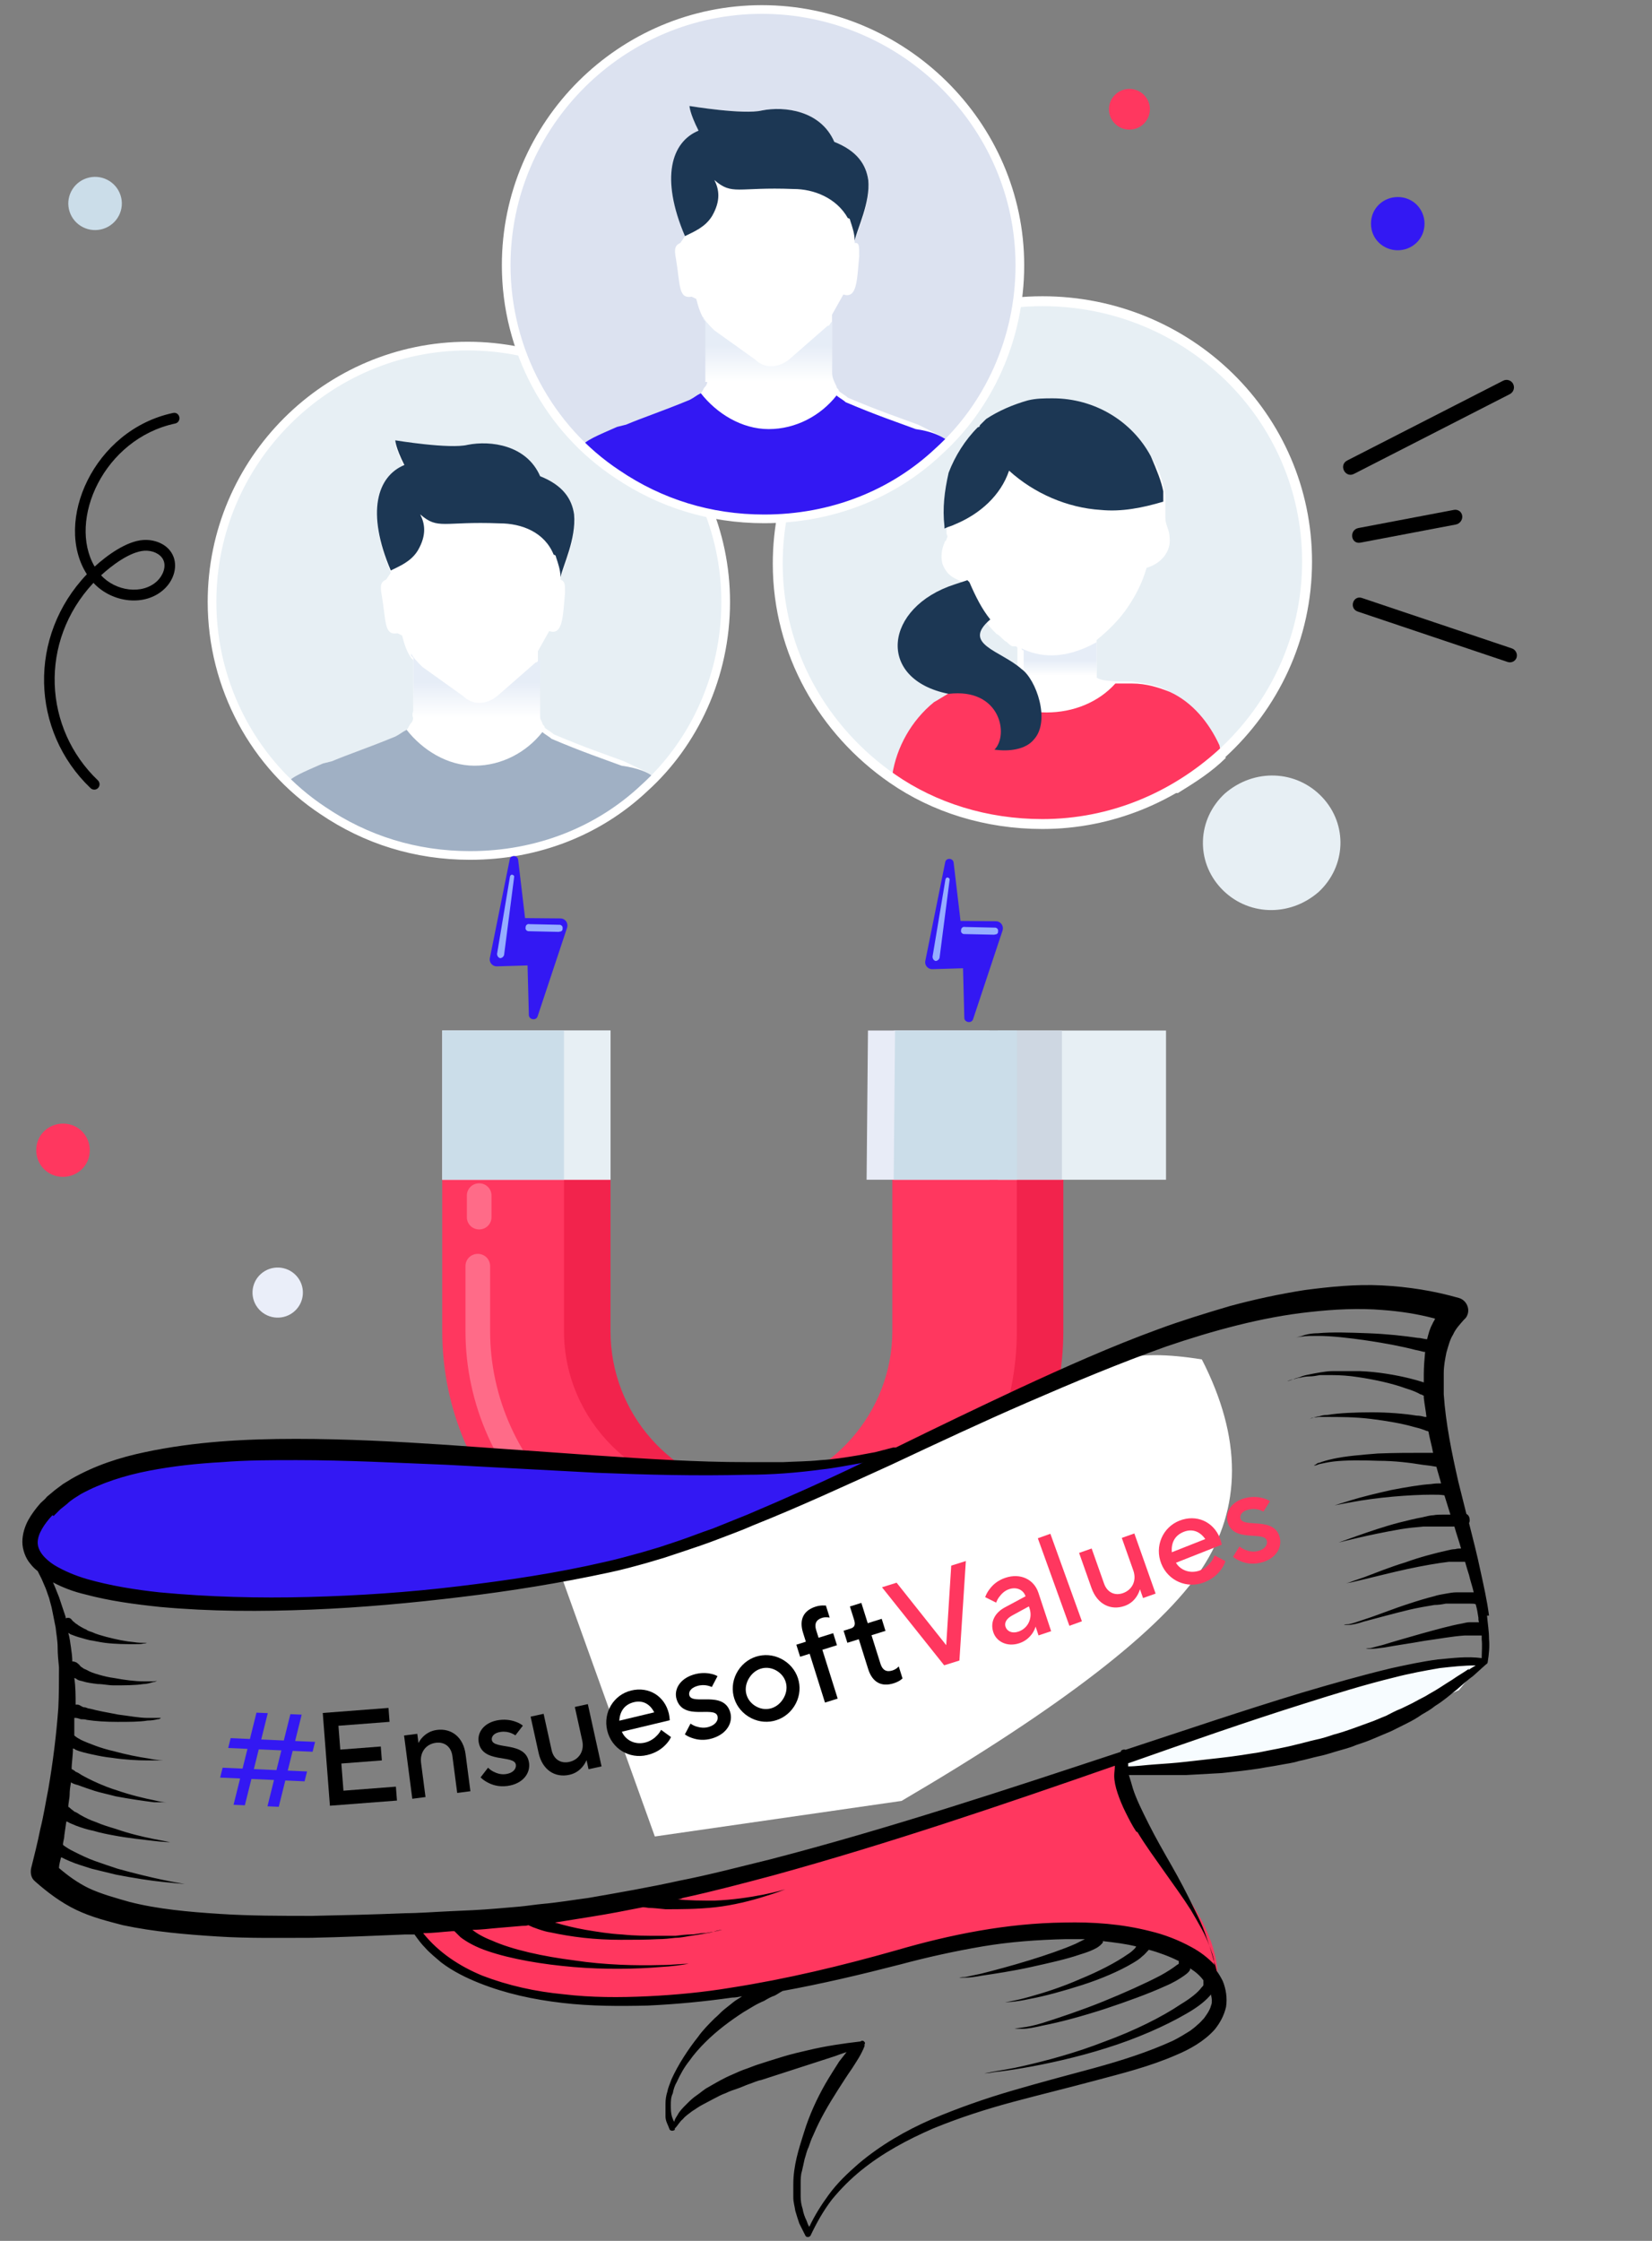 <?xml version="1.0" encoding="UTF-8"?>
<svg width="174px" height="236px" viewBox="0 0 174 236" version="1.1" xmlns="http://www.w3.org/2000/svg" xmlns:xlink="http://www.w3.org/1999/xlink">
    <rect x="0" y="0" width="174" height="236" fill="#808080" stroke="none"/>
    <title>Dynamic Scalability Sticker</title>
    <defs>
        <linearGradient x1="49.966%" y1="85.724%" x2="49.966%" y2="45.537%" id="linearGradient-1">
            <stop stop-color="#FFFFFF" offset="0%"></stop>
            <stop stop-color="#E6EDF7" offset="99.13%"></stop>
        </linearGradient>
        <linearGradient x1="48.455%" y1="98.562%" x2="48.455%" y2="43.359%" id="linearGradient-2">
            <stop stop-color="#FFFFFF" offset="0%"></stop>
            <stop stop-color="#E6EDF7" offset="99.13%"></stop>
        </linearGradient>
        <linearGradient x1="49.944%" y1="98.934%" x2="49.944%" y2="43.73%" id="linearGradient-3">
            <stop stop-color="#FFFFFF" offset="0%"></stop>
            <stop stop-color="#E6EDF7" offset="99.13%"></stop>
        </linearGradient>
    </defs>
    <g id="Page-1" stroke="none" stroke-width="1" fill="none" fill-rule="evenodd">
        <g id="About-Us" transform="translate(-976, -5525)">
            <g id="Values" transform="translate(254.166, 5303)">
                <g id="Dynamic-Scalability-Sticker" transform="translate(721.841, 223)">
                    <g transform="translate(0, 0)">
                        <g id="Icons" transform="translate(3.808, 0)">
                            <g id="Group-6" transform="translate(0, 8.364)" fill-rule="nonzero">
                                <path d="M115.143,4.287 C116.334,4.287 117.3,3.327 117.3,2.143 C117.3,0.96 116.334,0 115.143,0 C113.952,0 112.987,0.96 112.987,2.143 C112.987,3.327 113.952,4.287 115.143,4.287 Z" id="Path" fill="#FF375F"></path>
                                <path d="M143.406,16.993 C144.898,16.993 146.225,15.839 146.225,14.19 C146.225,12.707 145.065,11.388 143.406,11.388 C141.913,11.388 140.586,12.542 140.586,14.19 C140.586,15.839 141.913,16.993 143.406,16.993 Z" id="Path" fill="#3318F3"></path>
                                <path d="M2.82,114.577 C4.313,114.577 5.64,113.422 5.64,111.774 C5.64,110.289 4.479,108.97 2.82,108.97 C1.327,108.97 0,110.125 0,111.774 C0,113.258 1.161,114.577 2.82,114.577 Z" id="Path" fill="#FF375F"></path>
                                <path d="M7.07,14.73 C8.552,14.252 9.362,12.671 8.88,11.199 C8.399,9.727 6.808,8.921 5.327,9.4 C3.846,9.878 3.036,11.459 3.517,12.931 C3.998,14.403 5.589,15.209 7.07,14.73 Z" id="Path" fill="#CBDDE9"></path>
                                <path d="M27.225,128.714 C28.307,127.731 28.383,126.062 27.394,124.988 C26.405,123.912 24.726,123.836 23.644,124.819 C22.562,125.803 22.487,127.47 23.476,128.546 C24.464,129.622 26.143,129.696 27.225,128.714 Z" id="Path" fill="#EAEEF9"></path>
                                <path d="M135.065,84.581 C137.971,81.893 138.164,77.477 135.452,74.596 C132.741,71.716 128.287,71.524 125.189,74.212 C122.284,76.901 122.09,81.317 124.802,84.197 C127.513,87.077 131.967,87.269 135.065,84.581 Z" id="Path" fill="#E7EFF4"></path>
                            </g>
                            <path d="M108.183,113.828 L108.183,139.194 C108.183,155.768 94.638,169.198 77.923,169.198 C77.059,169.198 76.338,169.198 75.474,169.055 C59.912,167.769 47.664,154.91 47.664,139.194 L47.664,113.828 L60.488,113.828 L60.488,139.194 C60.488,147.909 66.972,155.053 75.33,156.197 C76.194,156.339 76.915,156.339 77.779,156.339 C87.289,156.339 95.07,148.624 95.07,139.194 L95.07,113.828 L108.183,113.828 Z" id="Path" fill="#F2234C" fill-rule="nonzero"></path>
                            <path d="M103.283,113.828 L103.283,139.194 C103.283,154.91 91.035,167.769 75.473,169.055 C74.609,169.055 73.888,169.198 73.024,169.198 C56.309,169.198 42.764,155.768 42.764,139.194 L42.764,113.828 L55.589,113.828 L55.589,139.194 C55.589,148.624 63.37,156.339 72.88,156.339 C73.744,156.339 74.465,156.339 75.329,156.197 C83.687,155.053 90.171,147.767 90.171,139.194 L90.171,113.828 L103.283,113.828 Z" id="Path" fill="#FF375F" fill-rule="nonzero"></path>
                            <path d="M46.655,128.479 C45.934,128.479 45.358,127.907 45.358,127.194 L45.358,124.907 C45.358,124.193 45.934,123.622 46.655,123.622 C47.375,123.622 47.952,124.193 47.952,124.907 L47.952,127.194 C47.952,127.907 47.375,128.479 46.655,128.479 Z" id="Path" fill="#FF829B" fill-rule="nonzero" opacity="0.7"></path>
                            <path d="M55.3,159.911 C55.012,159.911 54.723,159.768 54.435,159.626 C48.527,154.339 45.213,146.91 45.213,139.194 L45.213,132.337 C45.213,131.621 45.789,131.051 46.51,131.051 C47.23,131.051 47.807,131.621 47.807,132.337 L47.807,139.194 C47.807,146.195 50.833,152.91 56.164,157.625 C56.741,158.053 56.741,158.91 56.308,159.482 C56.02,159.768 55.732,159.911 55.3,159.911 Z" id="Path" fill="#FF829B" fill-rule="nonzero" opacity="0.7"></path>
                            <path d="M73.024,166.626 C68.269,166.626 63.658,165.483 59.479,163.198 C58.903,162.911 58.614,162.054 58.903,161.34 C59.191,160.768 60.055,160.483 60.776,160.768 C64.522,162.769 68.701,163.912 73.024,163.912 C73.744,163.912 74.465,163.912 75.041,163.768 C78.499,163.483 81.669,162.626 84.695,160.911 C85.272,160.625 86.136,160.768 86.425,161.482 C86.713,162.054 86.568,162.911 85.848,163.198 C82.534,164.912 78.932,166.054 75.185,166.34 C74.609,166.626 73.744,166.626 73.024,166.626 Z" id="Path" fill="#FF829B" fill-rule="nonzero" opacity="0.7"></path>
                            <polygon id="Path" fill="#DDE6F2" fill-rule="nonzero" points="60.488 107.531 42.764 107.531 42.764 123.247 60.488 123.247"></polygon>
                            <polygon id="Path" fill="#E7EFF4" fill-rule="nonzero" points="60.488 107.531 42.764 107.531 42.764 123.247 60.488 123.247"></polygon>
                            <polygon id="Path" fill="#CBDDE9" fill-rule="nonzero" points="55.589 107.531 42.764 107.531 42.764 123.247 55.589 123.247"></polygon>
                            <polygon id="Path" fill="#E7EFF4" fill-rule="nonzero" points="118.998 107.531 101.275 107.531 101.275 123.247 118.998 123.247"></polygon>
                            <polygon id="Path" fill="#CED7E2" fill-rule="nonzero" points="108.038 107.531 90.314 107.531 90.314 123.247 108.038 123.247"></polygon>
                            <polygon id="Path" fill="#E8ECF7" fill-rule="nonzero" points="100.429 107.531 87.605 107.531 87.461 123.247 100.429 123.247"></polygon>
                            <polygon id="Path" fill="#CBDDE9" fill-rule="nonzero" points="103.283 107.531 90.458 107.531 90.314 123.247 103.283 123.247"></polygon>
                            <path d="M133.854,58.145 C133.854,66.197 130.342,73.38 124.855,78.385 C123.319,79.691 121.782,80.997 119.807,82.085 C115.636,84.479 111.027,85.785 105.978,85.785 C100.93,85.785 96.101,84.479 92.15,82.085 C91.491,81.65 90.833,81.432 90.174,80.997 C82.931,75.991 78.102,67.721 78.102,58.362 C78.102,43.127 90.613,30.722 105.978,30.722 C121.343,30.722 133.854,42.91 133.854,58.145 Z" id="Path" fill="#E7EFF4" fill-rule="nonzero"></path>
                            <path d="M124.637,77.515 C123.539,75.339 121.783,73.162 119.369,71.856 C118.271,71.203 116.954,70.986 115.418,70.768 L114.32,70.768 C111.906,70.768 111.686,70.333 111.686,70.333 L111.686,66.415 C113.003,65.327 114.101,64.239 114.979,62.933 C115.857,61.627 116.515,60.321 116.954,58.798 C118.491,58.362 119.588,57.057 119.369,55.533 C119.369,54.88 118.93,54.227 118.93,53.574 C118.93,53.139 118.93,52.922 118.93,52.486 C118.93,52.269 118.93,52.051 118.93,51.833 C118.93,51.616 118.93,51.398 118.93,51.18 C118.71,50.092 118.491,48.786 117.613,47.48 C115.637,43.781 111.686,41.387 107.296,41.387 C106.418,41.387 105.54,41.604 104.662,41.604 C103.126,42.039 101.589,42.692 100.272,43.563 C100.053,43.781 99.833,43.998 99.614,44.216 C99.614,44.216 99.394,44.216 99.394,44.433 C98.077,45.739 96.98,47.263 96.321,49.222 C95.663,50.963 95.663,52.922 95.882,54.663 C95.882,54.663 95.882,54.663 95.882,54.88 C95.882,54.88 95.882,54.88 95.882,55.098 C95.882,55.533 96.102,55.316 95.882,55.751 C95.882,55.968 95.663,55.968 95.663,56.186 C95.443,56.621 95.224,57.492 95.443,58.362 C96.102,60.104 97.199,59.886 98.297,60.757 C98.297,60.757 98.297,60.757 98.077,60.974 L96.76,61.41 C91.273,63.151 91.712,66.851 93.907,69.68 C94.785,70.768 95.882,70.768 98.077,71.203 C97.419,71.203 95.004,73.38 94.785,73.597 C92.37,75.556 90.834,78.386 90.395,80.997 C90.395,81.215 90.395,81.215 90.395,81.432 C91.053,81.868 91.712,82.303 92.37,82.521 L120.247,82.521 C122.003,81.432 123.759,80.344 125.295,78.821 C124.856,78.168 124.637,77.733 124.637,77.515 Z M103.565,69.68 C103.126,69.245 102.906,69.245 102.687,69.027 C102.248,68.809 102.028,68.592 101.589,68.374 C101.37,68.374 101.37,68.156 101.15,68.156 C100.053,67.503 98.955,66.851 98.955,65.98 C98.955,65.545 99.394,64.892 100.053,64.457 C100.272,64.892 100.711,65.327 101.15,65.762 C101.589,65.98 101.809,66.415 102.248,66.633 C102.467,66.851 102.687,67.068 102.906,67.068 L103.126,67.068 C103.126,67.068 103.345,67.068 103.345,67.286 L103.345,69.68 L103.565,69.68 Z" id="Shape" fill="#FFFFFF" fill-rule="nonzero"></path>
                            <path d="M124.855,78.385 C119.807,82.956 113.222,85.785 105.979,85.785 C100.052,85.785 94.565,84.044 90.175,80.997 C90.175,80.779 90.175,80.779 90.175,80.562 C90.614,77.732 92.15,74.903 94.565,72.944 C95.004,72.727 98.209,70.655 98.648,70.655 C96.672,70.219 94.784,70.115 93.906,69.027 L98.077,69.897 C99.833,72.509 102.906,74.033 106.418,74.033 C109.271,74.033 111.905,72.944 113.661,70.986 C113.88,70.986 114.1,70.986 114.32,70.986 C114.539,70.986 114.978,70.986 115.417,70.986 C116.953,70.986 118.27,71.421 119.368,71.856 C121.783,72.944 123.538,75.121 124.636,77.515 C124.636,77.732 124.855,78.168 124.855,78.385 Z" id="Path" fill="#FF375F" fill-rule="nonzero"></path>
                            <path d="M111.685,66.633 L111.685,70.333 L100.93,70.768 L101.589,68.374 C101.808,68.374 101.808,68.591 102.028,68.591 C102.467,68.809 102.686,69.027 103.125,69.244 C103.345,69.462 103.564,69.462 103.784,69.68 C103.784,69.68 103.784,69.68 104.003,69.897 L104.003,67.503 C104.003,67.503 103.784,67.503 103.784,67.286 C105.54,68.156 108.173,68.591 111.685,66.633 Z" id="Path" fill="url(#linearGradient-1)" fill-rule="nonzero"></path>
                            <path d="M118.71,51.833 C116.515,52.486 114.32,52.921 112.125,52.704 C108.613,52.486 105.101,50.963 102.467,48.568 C101.589,51.18 99.394,53.139 96.76,54.227 C96.321,54.445 96.101,54.445 95.662,54.662 C95.662,54.662 95.662,54.662 95.662,54.445 C95.443,52.486 95.662,50.745 96.101,48.786 C96.76,47.045 97.857,45.304 99.174,43.998 C99.174,43.998 99.394,43.998 99.394,43.78 C99.613,43.563 99.833,43.345 100.052,43.127 C101.369,42.257 102.906,41.604 104.442,41.169 C105.32,40.951 106.198,40.951 107.076,40.951 C111.466,40.951 115.417,43.345 117.393,47.045 C118.051,48.568 118.49,49.657 118.71,50.745 C118.71,51.398 118.71,51.615 118.71,51.833 Z" id="Path" fill="#1C3754" fill-rule="nonzero"></path>
                            <path d="M105.099,76.862 C104.221,77.95 102.465,78.168 100.928,77.95 C102.465,76.427 101.587,71.421 96.099,72.074 C88.417,70.55 89.295,62.933 96.758,60.539 L98.075,60.104 L98.294,60.321 C98.953,61.845 99.611,63.151 100.489,64.239 C97.416,66.851 101.587,67.503 103.782,69.462 C105.318,70.55 106.855,74.903 105.099,76.862 Z" id="Path" fill="#1C3754" fill-rule="nonzero"></path>
                            <path d="M133.854,58.145 C133.854,66.197 130.342,73.38 124.855,78.385 C119.807,82.956 113.222,85.785 105.978,85.785 C100.052,85.785 94.564,84.044 90.174,80.997 C82.931,75.991 78.102,67.721 78.102,58.362 C78.102,43.127 90.613,30.722 105.978,30.722 C121.343,30.722 133.854,42.91 133.854,58.145 Z" id="Path" stroke="#FFFFFF" stroke-width="1.044" stroke-linecap="round" stroke-linejoin="round"></path>
                            <path d="M72.62,62.389 C72.62,69.479 69.76,76.096 65.231,80.822 C64.755,81.295 64.516,81.531 64.04,82.004 C59.273,86.494 52.838,89.094 45.688,89.094 C39.967,89.094 34.724,87.439 30.196,84.367 C29.004,83.422 27.812,82.477 26.62,81.531 C21.615,76.569 18.517,69.952 18.517,62.389 C18.517,47.501 30.672,35.448 45.449,35.448 C60.465,35.448 72.62,47.501 72.62,62.389 Z" id="Path" fill="#E9F0F8" fill-rule="nonzero"></path>
                            <path d="M72.62,62.389 C72.62,70.188 69.283,77.278 64.04,82.004 C59.273,86.494 52.838,89.094 45.688,89.094 C39.967,89.094 34.724,87.439 30.196,84.367 C23.045,79.641 18.517,71.37 18.517,62.389 C18.517,47.501 30.672,35.448 45.449,35.448 C60.226,35.448 72.62,47.501 72.62,62.389 Z" id="Path" fill="#E7EFF4" fill-rule="nonzero"></path>
                            <path d="M64.993,80.822 C64.516,81.295 64.278,81.531 63.801,82.004 C59.034,86.494 52.599,89.094 45.449,89.094 C39.729,89.094 34.486,87.439 29.957,84.367 C28.765,83.422 27.574,82.477 26.382,81.531 C26.859,80.822 28.05,80.35 30.195,79.404 L31.149,79.168 C32.817,78.459 34.962,77.75 37.822,76.568 C38.299,76.332 38.537,76.096 39.014,75.859 C39.252,75.623 39.252,75.387 39.491,75.151 C39.729,74.914 39.729,74.442 39.729,73.969 L39.729,68.534 L39.491,68.297 C39.014,67.588 38.776,66.879 38.537,65.934 L38.061,65.698 C36.63,65.934 36.869,64.516 36.392,61.68 C36.154,60.499 36.392,60.262 36.869,60.026 L37.346,59.317 C36.392,56.954 35.916,55.063 35.916,53.409 C35.916,50.809 37.107,48.919 38.776,48.21 C37.822,46.319 37.822,45.61 37.822,45.61 C37.822,45.61 43.542,46.556 45.449,46.083 C47.832,45.61 51.646,46.083 53.076,49.391 C55.459,50.337 56.413,51.755 56.651,53.409 C56.889,56.008 55.459,58.844 55.221,59.79 C55.221,59.79 55.221,59.79 55.221,60.026 C55.698,60.262 55.698,60.499 55.698,61.444 C55.459,64.043 55.459,65.934 54.029,65.461 L52.838,67.588 C52.838,67.825 52.838,68.061 52.838,68.061 C52.838,68.534 52.838,69.243 52.838,73.733 C52.838,74.205 53.076,74.678 53.314,75.151 C53.314,75.387 53.553,75.387 53.553,75.623 C53.791,75.859 54.268,76.096 54.506,76.332 C57.843,77.75 59.988,78.459 61.895,79.168 C63.325,79.877 64.516,80.35 64.993,80.822 Z" id="Path" fill="#FFFFFF" fill-rule="nonzero"></path>
                            <path d="M64.993,80.822 C64.516,81.295 64.278,81.531 63.801,82.004 C59.034,86.494 52.599,89.094 45.449,89.094 C39.729,89.094 34.486,87.44 29.957,84.367 C28.765,83.422 27.574,82.477 26.382,81.531 C26.859,80.822 28.05,80.35 30.195,79.405 L31.149,79.168 C32.817,78.459 34.962,77.75 37.822,76.569 C38.299,76.332 38.537,76.096 39.014,75.86 C40.682,77.987 43.304,79.641 46.164,79.641 C49.024,79.641 51.646,78.223 53.314,76.096 C53.553,76.332 54.029,76.569 54.268,76.805 C57.604,78.223 59.75,78.932 61.656,79.641 C63.325,79.877 64.516,80.35 64.993,80.822 Z" id="Path" fill="#A0B0C4" fill-rule="nonzero"></path>
                            <path d="M55.221,59.79 C55.221,59.081 54.983,58.372 54.744,57.663 C54.744,57.663 54.744,57.427 54.506,57.427 C53.553,55.063 51.169,54.118 48.786,54.118 C42.827,53.882 42.351,54.827 40.444,53.173 C40.921,54.118 41.159,55.3 40.206,56.954 C39.491,58.136 38.299,58.608 37.346,59.081 C34.724,52.936 35.916,49.155 38.776,47.974 C37.822,46.083 37.822,45.374 37.822,45.374 C37.822,45.374 43.542,46.319 45.449,45.847 C47.832,45.374 51.646,45.847 53.076,49.155 C55.459,50.101 56.413,51.518 56.651,53.173 C56.889,55.772 55.459,58.608 55.221,59.79 Z" id="Path" fill="#1C3754" fill-rule="nonzero"></path>
                            <path d="M39.729,73.733 L39.729,68.298 L39.49,68.061 L39.49,67.825 C39.729,68.298 40.205,68.77 40.682,69.243 L44.972,72.315 C45.925,73.26 47.355,73.26 48.547,72.315 L52.599,68.77 C52.837,68.77 52.837,68.534 53.076,68.298 C53.076,68.77 53.076,69.479 53.076,73.969 C53.076,74.206 53.076,74.442 53.076,74.678 L39.729,74.678 C39.49,74.206 39.729,73.969 39.729,73.733 Z" id="Path" fill="url(#linearGradient-2)" fill-rule="nonzero"></path>
                            <path d="M72.62,62.389 C72.62,70.188 69.283,77.278 64.04,82.004 C59.273,86.494 52.838,89.094 45.688,89.094 C39.967,89.094 34.724,87.439 30.196,84.367 C23.045,79.641 18.517,71.37 18.517,62.389 C18.517,47.501 30.672,35.448 45.449,35.448 C60.226,35.448 72.62,47.501 72.62,62.389 Z" id="Path" stroke="#FFFFFF" stroke-width="0.914" stroke-linecap="round" stroke-linejoin="round"></path>
                            <path d="M103.604,26.941 C103.604,34.03 100.744,40.648 96.216,45.374 C95.739,45.847 95.501,46.083 95.024,46.556 C90.257,51.046 83.822,53.645 76.672,53.645 C70.952,53.645 65.708,51.991 61.18,48.919 C59.988,47.973 58.796,47.028 57.605,46.083 C52.599,41.12 49.501,34.503 49.501,26.941 C49.501,12.052 61.656,0 76.433,0 C91.449,0.236 103.604,12.052 103.604,26.941 Z" id="Path" fill="#E9F0F8" fill-rule="nonzero"></path>
                            <path d="M103.604,26.941 C103.604,34.739 100.267,41.829 95.024,46.556 C90.257,51.046 83.822,53.645 76.672,53.645 C70.952,53.645 65.708,51.991 61.18,48.919 C54.03,44.192 49.501,35.921 49.501,26.941 C49.501,12.052 61.656,0 76.433,0 C91.21,0 103.604,12.052 103.604,26.941 Z" id="Path" fill="#DCE2F0" fill-rule="nonzero"></path>
                            <path d="M95.977,45.374 C95.501,45.847 95.262,46.083 94.786,46.556 C90.019,51.046 83.584,53.645 76.434,53.645 C70.713,53.645 65.47,51.991 60.942,48.919 C59.75,47.973 58.558,47.028 57.366,46.083 C57.843,45.374 59.035,44.901 61.18,43.956 L62.133,43.72 C63.802,43.011 65.947,42.302 68.807,41.12 C69.283,40.884 69.522,40.647 69.998,40.411 C70.237,40.175 70.237,39.938 70.475,39.702 C70.713,39.466 70.713,38.993 70.713,38.52 L70.713,33.085 L70.475,32.849 C69.998,32.14 69.76,31.431 69.522,30.486 L69.045,30.249 C67.615,30.486 67.853,29.068 67.377,26.232 C67.138,25.05 67.377,24.814 67.853,24.577 L68.33,23.868 C67.377,21.505 66.9,19.615 66.9,17.96 C66.9,15.361 68.092,13.47 69.76,12.761 C68.807,10.871 68.807,10.162 68.807,10.162 C68.807,10.162 74.527,11.107 76.434,10.634 C78.817,10.162 82.63,10.634 84.06,13.943 C86.444,14.888 87.397,16.306 87.636,17.96 C87.874,20.56 86.444,23.396 86.206,24.341 C86.206,24.341 86.206,24.341 86.206,24.577 C86.682,24.577 86.682,24.814 86.682,25.995 C86.444,28.595 86.444,30.486 85.014,30.013 L83.822,32.14 C83.822,32.376 83.822,32.612 83.822,32.612 C83.822,33.085 83.822,33.794 83.822,38.284 C83.822,38.757 84.06,39.229 84.299,39.702 C84.299,39.938 84.537,39.938 84.537,40.175 C84.776,40.411 85.252,40.647 85.49,40.884 C88.827,42.302 90.972,43.011 92.879,43.72 C94.309,44.429 95.262,44.901 95.977,45.374 Z" id="Path" fill="#FFFFFF" fill-rule="nonzero"></path>
                            <path d="M95.977,45.374 C95.501,45.846 95.262,46.083 94.786,46.555 C90.019,51.045 83.584,53.645 76.434,53.645 C70.713,53.645 65.47,51.991 60.942,48.919 C59.75,47.973 58.558,47.028 57.366,46.083 C57.843,45.374 59.035,44.901 61.18,43.956 L62.133,43.719 C63.802,43.011 65.947,42.302 68.807,41.12 C69.283,40.884 69.522,40.647 69.998,40.411 C71.667,42.538 74.288,44.192 77.149,44.192 C80.009,44.192 82.63,42.774 84.299,40.647 C84.537,40.884 85.014,41.12 85.252,41.356 C88.589,42.774 90.734,43.483 92.641,44.192 C94.309,44.428 95.262,44.901 95.977,45.374 Z" id="Path" fill="#3318F3" fill-rule="nonzero"></path>
                            <path d="M86.205,24.341 C86.205,23.632 85.967,22.923 85.729,22.214 C85.729,22.214 85.729,21.978 85.49,21.978 C84.298,19.851 81.915,18.906 79.77,18.906 C73.812,18.669 73.335,19.615 71.428,17.96 C71.905,18.906 72.143,20.087 71.19,21.742 C70.475,22.923 69.283,23.396 68.33,23.868 C65.708,17.724 66.9,13.943 69.76,12.761 C68.806,10.871 68.806,10.162 68.806,10.162 C68.806,10.162 74.527,11.107 76.433,10.634 C78.817,10.162 82.63,10.634 84.06,13.943 C86.444,14.888 87.397,16.306 87.635,17.96 C87.874,20.324 86.444,23.159 86.205,24.341 Z" id="Path" fill="#1C3754" fill-rule="nonzero"></path>
                            <path d="M70.475,38.284 L70.475,32.849 L70.237,32.612 L70.237,32.376 C70.475,32.849 70.952,33.321 71.429,33.794 L75.719,36.866 C76.672,37.811 78.102,37.811 79.294,36.866 L83.346,33.321 C83.584,33.321 83.584,33.085 83.822,32.849 C83.822,33.321 83.822,34.03 83.822,38.52 C83.822,38.757 83.822,38.993 83.822,39.229 L70.475,39.229 C70.475,38.757 70.475,38.52 70.475,38.284 Z" id="Path" fill="url(#linearGradient-3)" fill-rule="nonzero"></path>
                            <path d="M103.604,26.941 C103.604,34.739 100.267,41.829 95.024,46.556 C90.257,51.046 83.822,53.645 76.672,53.645 C70.952,53.645 65.708,51.991 61.18,48.919 C54.03,44.192 49.501,35.921 49.501,26.941 C49.501,12.052 61.656,0 76.433,0 C91.21,0 103.604,12.052 103.604,26.941 Z" id="Path" stroke="#FFFFFF" stroke-width="0.914" stroke-linecap="round" stroke-linejoin="round"></path>
                            <path d="M94.371,101.07 L97.617,100.975 L97.754,106.183 C97.746,106.692 98.543,106.839 98.688,106.303 L101.788,96.975 C101.917,96.499 101.593,96.03 101.08,96.021 L97.354,95.989 L96.628,89.858 C96.577,89.334 95.808,89.321 95.739,89.814 L93.663,100.116 C93.518,100.652 93.918,101.078 94.371,101.07 Z" id="Path" fill="#3318F3" fill-rule="nonzero"></path>
                            <path d="M101.027,97.412 C100.967,97.396 100.951,97.455 100.891,97.439 L97.754,97.372 C97.558,97.384 97.35,97.201 97.414,96.962 C97.402,96.768 97.587,96.562 97.827,96.625 L100.964,96.693 C101.16,96.681 101.369,96.864 101.304,97.102 C101.332,97.237 101.224,97.4 101.027,97.412 Z" id="Path" fill="#96AEFF" fill-rule="nonzero"></path>
                            <path d="M94.408,99.74 L95.768,91.609 C95.8,91.49 95.892,91.387 96.013,91.419 C96.133,91.451 96.237,91.542 96.205,91.662 L95.145,99.872 C95.097,100.05 94.928,100.197 94.732,100.209 C94.552,100.161 94.404,99.994 94.408,99.74 Z" id="Path" fill="#96AEFF" fill-rule="nonzero"></path>
                            <path d="M48.505,100.773 L51.75,100.677 L51.888,105.885 C51.879,106.394 52.677,106.542 52.821,106.006 L55.922,96.678 C56.05,96.201 55.726,95.732 55.214,95.724 L51.488,95.691 L50.762,89.561 C50.71,89.036 49.941,89.024 49.872,89.516 L47.797,99.818 C47.652,100.355 48.052,100.78 48.505,100.773 Z" id="Path" fill="#3318F3" fill-rule="nonzero"></path>
                            <path d="M55.159,97.114 C55.099,97.098 55.083,97.158 55.023,97.142 L51.886,97.074 C51.69,97.086 51.482,96.903 51.546,96.665 C51.534,96.47 51.719,96.264 51.959,96.328 L55.096,96.395 C55.293,96.383 55.501,96.566 55.436,96.804 C55.464,96.94 55.356,97.102 55.159,97.114 Z" id="Path" fill="#96AEFF" fill-rule="nonzero"></path>
                            <path d="M48.541,99.442 L49.901,91.312 C49.934,91.193 50.026,91.09 50.146,91.122 C50.266,91.154 50.37,91.245 50.338,91.364 L49.279,99.574 C49.23,99.753 49.062,99.9 48.865,99.911 C48.685,99.864 48.537,99.697 48.541,99.442 Z" id="Path" fill="#96AEFF" fill-rule="nonzero"></path>
                        </g>
                        <g id="Ribbons" transform="translate(2.349, 134.338)">
                            <path d="M0.491,27.884 C0.07,16.129 25.314,16.549 26.226,17.249 C27.137,17.948 70.613,19.558 70.613,19.558 L86.04,18.648 L92,17.669 L86.04,20.467 C86.04,20.467 65.494,29.773 59.183,30.263 C52.872,30.753 29.521,34.951 12.412,33.061 C6.591,32.152 0.491,27.814 0.491,27.814 L0.491,27.884 Z" id="Path" fill="#3318F3" fill-rule="nonzero"></path>
                            <path d="M116.122,50.273 L115.771,51.393 C115.771,51.393 122.012,51.253 122.082,51.253 L135.125,49.014 C135.125,49.014 135.125,49.014 135.125,49.014 L141.857,46.915 C141.857,46.915 141.857,46.915 141.857,46.915 L151.183,42.717 C151.183,42.717 151.253,42.717 151.323,42.647 L153.357,40.128 C153.567,39.848 153.357,39.498 153.076,39.568 C149.921,39.918 138.491,41.248 131.338,44.186 C124.957,46.845 119.137,48.804 116.683,49.644 C116.332,49.784 115.701,50.273 116.052,50.413 L116.122,50.273 Z" id="Path" fill="#F7FCFF" fill-rule="nonzero"></path>
                            <path d="M56.907,31.039 C63.714,29.423 68.637,28.043 71.676,26.899 C85.021,21.875 94.827,16.665 100.635,14.179 C105.555,12.074 110.175,9.582 115.771,7.831 C117.685,7.232 120.505,7.232 124.231,7.831 C128.462,16.096 128.462,23.442 124.231,29.869 C120.001,36.295 109.457,44.448 92.601,54.327 L66.616,58.073 L56.907,31.039 Z" id="Rectangle" fill="#FFFFFF"></path>
                            <path d="M41.162,67.136 C46.07,74.972 57.991,79.38 95.787,69.724 C117.314,65.386 123.134,69.864 125.869,73.223 C126.22,65.736 117.104,59.229 116.402,53.492 C115.701,47.755 115.21,49.644 115.21,49.644 C115.21,49.644 84.427,63.987 41.302,67.276" id="Path" fill="#FF375F" fill-rule="nonzero"></path>
                            <path d="M154.479,34.811 C154.268,33.201 153.918,31.662 153.567,30.053 C153.216,28.374 152.796,26.764 152.375,25.085 C152.375,25.015 152.445,24.945 152.445,24.805 C152.445,24.525 152.375,24.246 152.095,24.106 C151.814,22.986 151.534,21.867 151.253,20.747 C150.552,17.669 149.921,14.59 149.71,11.511 C149.71,10.742 149.71,9.972 149.71,9.273 C149.71,8.503 149.851,7.803 149.991,7.104 C150.201,6.404 150.341,5.774 150.692,5.214 C150.973,4.585 151.393,4.165 151.814,3.675 L151.814,3.675 C151.814,3.675 151.954,3.535 151.954,3.535 C152.095,3.395 152.165,3.255 152.235,3.045 C152.445,2.346 152.024,1.576 151.323,1.366 C148.659,0.597 145.924,0.177 143.189,0.037 C140.454,-0.103 137.72,0.177 135.055,0.527 C132.39,0.946 129.796,1.506 127.201,2.206 C124.607,2.975 122.082,3.745 119.628,4.655 C114.649,6.474 109.811,8.643 104.973,10.882 C100.625,12.911 96.277,15.01 92,17.109 C91.93,17.109 91.86,17.109 91.72,17.109 L89.826,17.599 L87.933,17.948 C86.671,18.158 85.338,18.368 84.076,18.438 C82.744,18.578 81.482,18.578 80.149,18.648 C78.817,18.648 77.555,18.648 76.223,18.648 C70.963,18.648 65.704,18.298 60.445,17.948 L44.668,16.829 C39.409,16.479 34.079,16.199 28.82,16.199 C23.491,16.199 18.162,16.479 12.902,17.599 C10.238,18.158 7.643,18.998 5.189,20.397 L4.277,20.957 C3.997,21.167 3.716,21.377 3.436,21.587 L2.595,22.286 C2.384,22.566 2.174,22.706 1.893,22.986 C1.402,23.546 0.982,24.106 0.631,24.735 C0.28,25.365 0,26.205 0,27.044 C0,27.884 0.351,28.793 0.841,29.353 C1.052,29.633 1.332,29.913 1.613,30.123 C1.753,30.403 1.893,30.683 2.034,30.962 C2.174,31.312 2.314,31.592 2.454,31.942 C2.595,32.292 2.665,32.572 2.805,32.922 L3.085,33.971 L3.296,35.021 L3.506,36.07 C3.576,36.77 3.716,37.469 3.716,38.169 C3.716,38.869 3.787,39.568 3.857,40.268 C3.857,41.667 3.857,43.137 3.787,44.536 C3.576,47.405 3.226,50.204 2.735,53.072 C2.454,54.472 2.244,55.871 1.893,57.27 C1.613,58.67 1.262,60.069 0.912,61.468 L0.912,61.468 C0.841,61.958 0.912,62.448 1.332,62.798 C2.595,63.917 4.067,65.037 5.68,65.806 C7.293,66.576 8.976,66.996 10.588,67.416 C13.884,68.115 17.25,68.395 20.546,68.605 C23.841,68.815 27.137,68.745 30.433,68.745 C33.729,68.675 37.024,68.535 40.32,68.395 C40.671,68.395 40.951,68.395 41.302,68.395 C41.652,68.885 42.003,69.375 42.424,69.794 C42.915,70.354 43.546,70.844 44.107,71.334 C45.299,72.243 46.701,72.943 48.104,73.503 C50.909,74.622 53.854,75.252 56.869,75.602 C59.884,75.952 62.829,75.952 65.845,75.882 C68.86,75.742 71.805,75.462 74.75,75.042 C75.101,75.042 75.451,74.972 75.802,74.902 C75.521,75.112 75.241,75.252 74.96,75.462 C74.61,75.742 74.259,76.022 73.909,76.301 C73.558,76.581 73.277,76.931 72.927,77.211 C72.296,77.841 71.665,78.47 71.174,79.17 C70.613,79.87 70.122,80.569 69.631,81.339 C69.14,82.109 68.72,82.878 68.369,83.648 C68.229,84.068 68.018,84.488 67.948,84.907 C67.808,85.327 67.738,85.747 67.738,86.237 C67.738,86.657 67.738,87.146 67.738,87.566 C67.738,88.056 68.018,88.476 68.159,88.896 L68.159,88.896 C68.159,88.896 68.159,88.966 68.299,89.036 C68.439,89.105 68.649,89.036 68.72,88.966 L68.72,88.826 C69.07,88.476 69.21,88.126 69.561,87.846 C69.841,87.496 70.192,87.286 70.543,87.006 C70.893,86.797 71.244,86.517 71.665,86.307 C72.085,86.097 72.436,85.887 72.857,85.677 C73.277,85.467 73.628,85.257 74.049,85.117 C74.47,84.907 74.89,84.767 75.311,84.628 C75.732,84.488 76.152,84.278 76.573,84.138 C76.994,83.998 77.415,83.788 77.835,83.718 L80.43,82.878 L83.024,82.039 L85.619,81.199 C85.97,81.059 86.39,80.919 86.811,80.779 C86.53,81.129 86.32,81.409 86.04,81.759 C85.549,82.529 85.058,83.298 84.567,84.138 C83.655,85.747 82.884,87.426 82.323,89.245 C82.043,90.155 81.762,90.995 81.552,91.904 C81.341,92.814 81.201,93.723 81.201,94.703 C81.201,95.193 81.201,95.612 81.201,96.102 C81.201,96.592 81.341,97.012 81.412,97.502 C81.552,97.991 81.692,98.411 81.832,98.831 C82.043,99.251 82.253,99.671 82.463,100.09 L82.463,100.09 C82.463,100.09 82.534,100.23 82.604,100.23 C82.744,100.3 82.954,100.23 83.024,100.09 L83.024,100.09 C83.655,98.761 84.357,97.502 85.268,96.312 C86.18,95.193 87.232,94.143 88.354,93.234 C90.598,91.414 93.192,90.015 95.927,88.826 C98.662,87.706 101.466,86.797 104.341,86.027 C107.216,85.257 110.091,84.558 112.966,83.788 C115.841,83.018 118.716,82.319 121.591,81.059 C122.924,80.499 124.466,79.66 125.588,78.4 C126.149,77.701 126.57,76.931 126.78,76.022 C126.921,75.112 126.78,74.132 126.43,73.293 C126.22,72.873 126.009,72.523 125.799,72.243 C125.729,71.963 125.659,71.614 125.518,71.264 C125.378,70.774 125.238,70.214 125.027,69.585 C124.817,68.955 124.607,68.325 124.326,67.625 C124.046,66.926 123.695,66.226 123.345,65.526 C122.643,64.057 121.872,62.588 121.03,61.118 C120.189,59.649 119.348,58.18 118.646,56.78 C117.945,55.381 117.314,54.122 116.963,53.002 C116.823,52.512 116.683,52.023 116.543,51.603 C117.314,51.603 118.226,51.603 119.207,51.603 C120.259,51.603 121.381,51.603 122.573,51.603 C123.765,51.533 125.027,51.463 126.36,51.393 C127.692,51.253 129.024,51.113 130.357,50.903 C131.058,50.763 131.689,50.693 132.39,50.553 C133.091,50.413 133.793,50.343 134.424,50.134 C135.125,49.994 135.826,49.784 136.457,49.644 C137.159,49.504 137.79,49.294 138.491,49.084 C139.192,48.874 139.823,48.734 140.454,48.454 C141.085,48.244 141.716,48.035 142.348,47.755 C142.979,47.475 143.54,47.265 144.171,46.985 C144.732,46.705 145.293,46.425 145.854,46.145 C146.415,45.866 146.905,45.586 147.396,45.236 C147.887,44.956 148.378,44.676 148.799,44.326 C149.71,43.767 150.412,43.137 151.113,42.577 C151.744,42.017 152.305,41.528 152.796,41.178 C153.637,40.408 154.128,39.988 154.198,39.918 C154.268,39.918 154.338,39.778 154.338,39.708 L154.338,39.708 C154.479,38.869 154.549,38.029 154.479,37.26 C154.479,36.42 154.338,35.65 154.268,34.811 L154.479,34.811 Z M3.296,24.316 C3.506,24.106 3.787,23.826 3.997,23.616 L4.698,23.056 C4.909,22.846 5.189,22.636 5.399,22.496 L6.171,22.007 C8.345,20.817 10.799,20.048 13.323,19.558 C15.848,19.068 18.442,18.788 21.037,18.648 C23.631,18.438 26.226,18.438 28.89,18.438 C34.149,18.438 39.409,18.718 44.668,18.928 L60.445,19.768 C65.704,19.978 71.034,20.117 76.293,19.978 C78.957,19.978 81.622,19.768 84.216,19.418 C85.549,19.278 86.881,18.998 88.143,18.788 C88.284,18.788 88.494,18.718 88.634,18.648 C84.567,20.607 80.5,22.426 76.363,24.176 C75.171,24.665 73.909,25.155 72.716,25.645 C71.454,26.065 70.262,26.554 69,26.974 C68.369,27.184 67.738,27.394 67.107,27.604 L65.213,28.164 C63.951,28.514 62.689,28.863 61.427,29.143 C56.308,30.333 51.119,31.102 45.86,31.732 C40.671,32.362 35.412,32.712 30.152,32.852 C24.893,32.992 19.634,32.852 14.445,32.362 C11.851,32.082 9.256,31.662 6.802,30.962 C5.61,30.613 4.418,30.123 3.366,29.493 C2.384,28.863 1.613,28.024 1.613,27.114 C1.613,26.205 2.314,25.155 3.155,24.246 L3.296,24.316 Z M40.25,66.156 C37.024,66.296 33.729,66.366 30.503,66.436 C27.277,66.436 23.982,66.436 20.756,66.226 C17.53,66.016 14.305,65.736 11.29,64.967 C9.817,64.547 8.274,64.127 6.942,63.497 C5.82,62.938 4.838,62.238 3.857,61.398 C3.857,61.048 3.997,60.629 4.067,60.279 C4.067,60.279 4.067,60.279 4.137,60.279 C4.418,60.419 4.698,60.559 5.049,60.699 C5.68,60.979 6.451,61.188 7.293,61.468 C8.134,61.678 9.046,61.888 9.887,62.098 C11.71,62.448 13.463,62.728 14.866,62.868 C16.198,63.008 17.11,63.078 17.11,63.078 C17.11,63.078 16.198,62.938 14.866,62.658 C13.534,62.378 11.78,61.958 10.027,61.468 C9.186,61.188 8.345,60.909 7.573,60.629 C6.802,60.349 6.101,59.999 5.54,59.719 C5.259,59.579 4.979,59.439 4.768,59.299 C4.558,59.159 4.418,59.089 4.277,58.949 C4.277,58.6 4.418,58.32 4.418,57.97 C4.488,57.48 4.558,56.99 4.628,56.501 C4.628,56.501 4.768,56.501 4.838,56.571 C5.049,56.711 5.329,56.78 5.61,56.92 C6.171,57.13 6.802,57.34 7.503,57.48 C8.204,57.69 8.905,57.83 9.677,57.97 C11.149,58.25 12.622,58.39 13.744,58.53 C14.866,58.67 15.567,58.67 15.567,58.67 C15.567,58.67 14.866,58.53 13.744,58.32 C12.692,58.11 11.22,57.76 9.817,57.27 C9.116,57.06 8.415,56.85 7.784,56.571 C7.152,56.361 6.591,56.081 6.101,55.801 C5.89,55.661 5.68,55.521 5.47,55.451 C5.329,55.311 5.189,55.241 5.119,55.171 C5.049,55.101 4.909,54.961 4.838,54.961 C4.838,54.542 4.979,54.052 4.979,53.632 C4.979,53.212 5.049,52.792 5.119,52.373 C5.329,52.512 5.54,52.582 5.82,52.652 C6.381,52.862 7.012,53.072 7.643,53.282 C8.345,53.492 9.046,53.632 9.817,53.842 C11.29,54.122 12.762,54.332 13.884,54.472 C14.445,54.472 14.936,54.472 15.216,54.472 C15.357,54.472 15.497,54.472 15.567,54.472 C15.637,54.472 15.707,54.472 15.707,54.472 C15.707,54.472 15.707,54.472 15.567,54.472 C15.497,54.472 15.357,54.472 15.216,54.472 C14.866,54.472 14.445,54.402 13.884,54.262 C12.832,54.052 11.36,53.702 9.957,53.212 C9.256,53.002 8.555,52.722 7.924,52.442 C7.293,52.163 6.732,51.883 6.241,51.603 C6.03,51.463 5.82,51.323 5.61,51.253 C5.47,51.113 5.329,51.043 5.189,50.973 C5.189,50.973 5.189,50.973 5.189,50.973 C5.189,50.273 5.329,49.574 5.329,48.804 C5.399,48.804 5.54,48.874 5.61,48.944 C6.101,49.154 6.732,49.294 7.363,49.434 C7.994,49.574 8.695,49.714 9.396,49.784 C10.799,49.994 12.131,50.064 13.183,50.064 C14.235,50.064 14.936,50.064 14.936,50.064 C14.936,50.064 14.235,50.064 13.253,49.854 C12.271,49.714 10.869,49.434 9.607,49.084 C8.976,48.944 8.274,48.734 7.713,48.524 C7.152,48.314 6.591,48.104 6.171,47.895 C5.96,47.755 5.75,47.685 5.61,47.545 C5.61,47.545 5.47,47.475 5.47,47.405 C5.47,46.775 5.47,46.215 5.47,45.586 C5.47,45.586 5.54,45.586 5.61,45.586 C5.75,45.586 5.96,45.656 6.171,45.726 C6.381,45.726 6.591,45.726 6.802,45.796 C7.713,45.936 8.835,46.005 10.027,46.005 C11.149,46.005 12.341,46.005 13.183,45.866 C13.604,45.866 13.954,45.796 14.235,45.726 C14.515,45.726 14.585,45.586 14.585,45.586 C14.585,45.586 14.445,45.586 14.235,45.586 C13.954,45.586 13.604,45.586 13.183,45.586 C12.341,45.586 11.22,45.376 10.098,45.236 C8.976,45.026 7.854,44.816 7.082,44.606 C6.872,44.606 6.732,44.466 6.521,44.466 C6.381,44.466 6.311,44.396 6.171,44.326 C5.96,44.186 5.82,44.186 5.82,44.186 L5.82,44.186 C5.82,44.186 5.82,44.186 5.75,44.186 C5.75,44.186 5.61,44.186 5.61,44.186 C5.61,43.277 5.61,42.297 5.47,41.388 C5.54,41.388 5.68,41.458 5.75,41.528 C5.96,41.667 6.171,41.667 6.381,41.737 C6.802,41.877 7.363,41.947 7.924,42.017 C8.485,42.017 9.046,42.157 9.607,42.157 C10.729,42.157 11.921,42.157 12.762,42.017 C13.183,42.017 13.534,41.877 13.814,41.807 C14.024,41.807 14.165,41.667 14.165,41.667 C14.165,41.667 14.024,41.737 13.814,41.737 C13.604,41.737 13.183,41.737 12.762,41.737 C11.921,41.737 10.799,41.598 9.677,41.388 C9.116,41.318 8.555,41.178 8.064,41.038 C7.573,40.898 7.152,40.758 6.802,40.548 C6.662,40.478 6.451,40.408 6.381,40.338 C6.311,40.268 6.241,40.268 6.101,40.128 C5.96,39.918 5.82,39.848 5.82,39.848 L5.82,39.848 C5.82,39.848 5.82,39.848 5.75,39.778 C5.61,39.708 5.47,39.638 5.259,39.638 C5.259,39.149 5.189,38.659 5.119,38.169 C5.049,37.679 4.979,37.12 4.838,36.63 C4.838,36.63 4.979,36.7 5.049,36.77 C5.259,36.84 5.399,36.91 5.61,36.98 C5.82,37.05 6.03,37.12 6.311,37.19 C6.521,37.26 6.802,37.329 7.082,37.399 C7.573,37.469 8.134,37.609 8.695,37.679 C9.817,37.819 10.939,37.819 11.78,37.819 C12.201,37.819 12.552,37.819 12.762,37.749 C12.973,37.749 13.113,37.679 13.113,37.679 C13.113,37.679 12.973,37.679 12.762,37.679 C12.552,37.679 12.201,37.679 11.78,37.609 C10.939,37.539 9.887,37.329 8.835,37.05 C8.345,36.91 7.784,36.77 7.363,36.56 C7.152,36.49 6.872,36.42 6.732,36.28 C6.521,36.21 6.311,36.07 6.171,36 C6.03,35.93 5.82,35.79 5.75,35.72 C5.61,35.65 5.54,35.58 5.47,35.51 C5.259,35.37 5.189,35.23 5.189,35.23 L5.189,35.23 C5.189,35.23 5.189,35.23 5.119,35.161 C4.979,35.021 4.768,35.021 4.558,35.091 L4.558,34.951 C4.558,34.951 4.207,33.901 4.207,33.901 L3.857,32.852 C3.716,32.502 3.576,32.152 3.436,31.802 C3.366,31.662 3.296,31.452 3.226,31.312 C4.277,31.872 5.399,32.292 6.591,32.572 C9.186,33.271 11.851,33.621 14.515,33.901 C19.845,34.391 25.104,34.391 30.433,34.181 C35.692,33.971 41.021,33.481 46.21,32.852 C51.47,32.222 56.659,31.382 61.848,30.263 C63.18,29.983 64.442,29.633 65.704,29.283 L67.598,28.723 C68.229,28.514 68.86,28.304 69.491,28.094 C70.753,27.674 72.015,27.254 73.277,26.764 C74.54,26.275 75.732,25.855 76.994,25.295 C81.902,23.336 86.741,21.097 91.509,18.928 C96.277,16.689 101.046,14.45 105.884,12.351 C110.723,10.252 115.561,8.223 120.47,6.474 C122.924,5.634 125.448,4.865 127.973,4.235 C130.497,3.605 133.021,3.115 135.616,2.836 C138.14,2.556 140.735,2.416 143.259,2.626 C145.152,2.766 146.976,3.045 148.799,3.535 C148.729,3.745 148.588,3.885 148.518,4.095 C148.238,4.585 148.098,5.144 147.957,5.704 C147.957,5.704 147.957,5.704 147.957,5.704 C147.677,5.704 147.326,5.564 146.976,5.564 C145.573,5.354 143.68,5.144 141.716,5.074 C139.823,5.004 137.93,4.935 136.457,5.074 C135.756,5.074 135.125,5.214 134.774,5.354 C134.354,5.424 134.143,5.564 134.143,5.564 C134.143,5.564 134.354,5.424 134.774,5.424 C135.195,5.354 135.756,5.354 136.457,5.354 C137.86,5.354 139.753,5.564 141.646,5.844 C143.54,6.124 145.363,6.474 146.695,6.824 C147.046,6.894 147.326,6.964 147.607,7.034 C147.607,7.034 147.677,7.034 147.747,7.034 C147.677,7.803 147.607,8.643 147.607,9.412 C147.607,9.692 147.607,9.972 147.607,10.252 C147.186,10.112 146.695,9.972 146.134,9.832 C144.732,9.482 142.768,9.133 140.875,9.063 C139.893,9.063 138.912,9.063 138,9.063 C137.579,9.063 137.088,9.133 136.668,9.203 C136.247,9.273 135.896,9.342 135.546,9.412 C135.195,9.482 134.845,9.552 134.564,9.692 C134.284,9.762 134.073,9.832 133.863,9.902 C133.442,10.042 133.232,10.112 133.232,10.112 C133.232,10.112 133.442,10.112 133.863,9.902 C134.073,9.902 134.284,9.762 134.564,9.762 C134.845,9.692 135.195,9.622 135.546,9.622 C135.896,9.622 136.317,9.552 136.668,9.482 C137.088,9.482 137.509,9.482 137.93,9.482 C138.841,9.482 139.753,9.552 140.665,9.692 C142.558,9.972 144.381,10.392 145.713,10.882 C146.415,11.092 146.905,11.302 147.256,11.511 C147.396,11.511 147.537,11.651 147.607,11.651 C147.607,11.651 147.607,11.791 147.607,11.861 C147.677,12.561 147.817,13.191 147.887,13.89 C147.887,13.89 147.817,13.89 147.747,13.89 C147.466,13.82 147.186,13.75 146.835,13.75 C145.573,13.541 143.82,13.401 142.137,13.401 C140.454,13.401 138.701,13.471 137.439,13.68 C137.088,13.68 136.808,13.75 136.598,13.82 C136.317,13.82 136.107,13.96 135.966,13.96 C135.756,13.96 135.686,14.1 135.546,14.1 C135.476,14.1 135.405,14.1 135.405,14.1 C135.405,14.1 135.405,14.1 135.546,14.1 C135.616,14.1 135.756,14.03 135.966,13.96 C136.177,13.96 136.387,13.89 136.598,13.89 C136.878,13.89 137.159,13.89 137.439,13.89 C138.701,13.89 140.384,13.89 142.067,14.1 C143.75,14.31 145.363,14.59 146.555,14.94 C146.835,15.01 147.116,15.08 147.326,15.15 C147.537,15.22 147.747,15.29 147.887,15.36 C147.887,15.36 148.027,15.36 148.098,15.43 C148.238,16.199 148.448,16.899 148.588,17.669 C148.308,17.669 147.957,17.669 147.537,17.669 C146.204,17.669 144.521,17.669 142.768,17.739 C141.015,17.879 139.332,18.018 138.07,18.298 C137.439,18.438 136.948,18.578 136.598,18.718 C136.387,18.718 136.317,18.858 136.177,18.928 C136.107,18.928 136.037,18.998 136.037,18.998 C136.037,18.998 136.037,18.998 136.177,18.998 C136.247,18.998 136.387,18.928 136.598,18.858 C136.948,18.788 137.509,18.648 138.14,18.578 C139.402,18.438 141.085,18.438 142.838,18.508 C144.521,18.508 146.204,18.718 147.466,18.928 C148.098,18.998 148.588,19.068 148.939,19.138 C149.079,19.698 149.29,20.327 149.43,20.887 C149.149,20.887 148.799,20.887 148.378,20.957 C147.186,21.027 145.643,21.307 144.171,21.587 C142.628,21.937 141.155,22.286 140.034,22.636 C138.912,22.986 138.21,23.196 138.21,23.196 C138.21,23.196 138.982,23.056 140.104,22.846 C141.226,22.636 142.768,22.426 144.311,22.286 C145.854,22.147 147.326,22.077 148.448,22.077 C149.009,22.077 149.43,22.077 149.78,22.147 C149.78,22.147 149.78,22.147 149.78,22.147 C149.991,22.846 150.201,23.476 150.412,24.176 C150.131,24.176 149.921,24.176 149.64,24.176 C149.29,24.176 148.939,24.176 148.588,24.246 C148.238,24.246 147.817,24.386 147.466,24.455 C146.695,24.595 145.854,24.805 145.012,25.015 C143.399,25.435 141.787,25.995 140.595,26.415 C139.402,26.834 138.631,27.114 138.631,27.114 C138.631,27.114 139.473,26.904 140.665,26.624 C141.857,26.345 143.54,25.995 145.152,25.715 C145.994,25.575 146.765,25.505 147.537,25.435 C147.887,25.435 148.308,25.435 148.659,25.435 C149.009,25.435 149.36,25.435 149.64,25.435 C149.921,25.435 150.201,25.435 150.412,25.435 C150.552,25.435 150.692,25.435 150.832,25.435 C151.043,26.205 151.323,26.974 151.534,27.744 C151.393,27.744 151.113,27.744 150.902,27.814 C150.622,27.814 150.341,27.884 150.061,27.954 C148.799,28.234 147.186,28.654 145.643,29.213 C144.03,29.703 142.488,30.333 141.366,30.753 C140.805,30.962 140.314,31.102 139.963,31.242 C139.613,31.382 139.402,31.382 139.402,31.382 C139.402,31.382 139.613,31.382 139.963,31.312 C140.314,31.242 140.805,31.102 141.436,30.962 C142.628,30.683 144.241,30.263 145.854,29.913 C147.466,29.563 149.079,29.283 150.271,29.143 C150.552,29.143 150.832,29.143 151.043,29.143 C151.253,29.143 151.463,29.143 151.674,29.143 C151.814,29.143 151.884,29.143 151.954,29.143 C152.095,29.633 152.235,30.123 152.375,30.543 C152.515,31.172 152.726,31.732 152.866,32.362 C152.866,32.362 152.866,32.362 152.796,32.362 C152.585,32.362 152.375,32.362 152.024,32.362 C151.744,32.362 151.393,32.362 151.043,32.362 C150.692,32.362 150.271,32.432 149.921,32.502 C149.5,32.572 149.079,32.642 148.659,32.782 C147.817,32.992 146.905,33.271 146.064,33.551 C144.311,34.111 142.628,34.811 141.296,35.23 C140.665,35.44 140.104,35.65 139.683,35.72 C139.473,35.72 139.332,35.72 139.192,35.79 C139.052,35.79 139.052,35.79 139.052,35.79 C139.052,35.79 139.052,35.79 139.192,35.79 C139.332,35.79 139.473,35.79 139.683,35.79 C140.104,35.79 140.665,35.65 141.296,35.44 C142.628,35.091 144.381,34.601 146.134,34.181 C147.046,33.971 147.887,33.831 148.729,33.691 C149.149,33.691 149.57,33.621 149.921,33.551 C150.271,33.551 150.692,33.551 150.973,33.551 C151.323,33.551 151.604,33.551 151.814,33.551 C152.095,33.551 152.305,33.551 152.515,33.551 C152.796,33.551 152.936,33.551 153.076,33.621 C153.216,34.111 153.287,34.531 153.357,35.021 C153.357,35.161 153.357,35.37 153.427,35.51 C153.357,35.51 153.287,35.51 153.146,35.51 C152.936,35.51 152.726,35.51 152.445,35.51 C152.165,35.51 151.954,35.58 151.604,35.65 C150.412,35.86 148.939,36.28 147.396,36.7 C145.924,37.12 144.451,37.539 143.329,37.889 C142.768,38.029 142.277,38.169 141.997,38.239 C141.646,38.239 141.506,38.309 141.506,38.309 C141.506,38.309 141.716,38.309 142.067,38.309 C142.418,38.309 142.909,38.239 143.47,38.169 C144.591,37.959 146.134,37.749 147.677,37.469 C149.22,37.26 150.692,36.98 151.884,36.91 C152.165,36.91 152.445,36.91 152.655,36.91 C152.866,36.91 153.076,36.91 153.216,36.91 C153.567,36.91 153.707,36.91 153.707,36.91 C153.707,37.05 153.707,37.19 153.707,37.329 C153.777,37.959 153.707,38.659 153.707,39.289 C152.165,39.079 150.622,39.289 149.079,39.429 C147.466,39.638 145.854,39.988 144.241,40.338 C141.015,41.108 137.86,42.017 134.774,42.927 C128.534,44.816 122.363,46.915 116.192,48.944 C116.192,48.944 116.192,48.944 116.192,48.944 C116.052,48.874 115.771,48.944 115.701,49.084 C115.701,49.084 115.701,49.084 115.701,49.154 C103.43,53.212 91.159,57.27 78.747,60.489 C75.591,61.258 72.436,62.098 69.21,62.728 C66.055,63.427 62.829,63.987 59.604,64.547 C57.991,64.757 56.378,65.037 54.765,65.177 C53.994,65.247 53.152,65.386 52.381,65.456 L49.927,65.666 C48.314,65.806 46.701,65.876 45.018,65.946 C43.405,66.016 41.723,66.156 40.11,66.156 L40.25,66.156 Z M125.238,75.672 C125.168,76.231 124.817,76.721 124.466,77.211 C124.256,77.421 124.046,77.701 123.765,77.911 C123.555,78.121 123.274,78.33 122.994,78.54 C122.433,78.89 121.872,79.24 121.171,79.59 C118.576,80.779 115.701,81.689 112.896,82.459 C110.021,83.228 107.146,83.998 104.271,84.837 C101.396,85.677 98.591,86.657 95.787,87.846 C93.052,89.036 90.387,90.575 88.073,92.534 C86.951,93.513 85.829,94.563 84.918,95.822 C84.146,96.872 83.445,97.991 82.884,99.181 L82.884,99.181 C82.744,98.971 82.674,98.761 82.604,98.551 C82.393,98.131 82.253,97.711 82.183,97.292 C82.043,96.872 81.973,96.452 81.973,95.962 C81.973,95.542 81.973,95.053 81.973,94.633 C81.973,94.213 81.973,93.723 82.113,93.304 L82.253,92.674 L82.393,92.044 C82.534,91.624 82.604,91.204 82.814,90.785 C82.954,90.365 83.095,89.945 83.305,89.525 C84.006,87.846 84.918,86.307 85.899,84.767 C86.39,83.998 86.881,83.228 87.372,82.529 C87.863,81.759 88.354,81.059 88.704,80.15 L88.704,79.94 C88.774,79.87 88.774,79.8 88.704,79.73 C88.634,79.59 88.424,79.52 88.284,79.66 L88.284,79.66 C86.46,79.87 84.567,80.15 82.814,80.569 C81.902,80.779 80.991,80.989 80.079,81.269 C79.168,81.549 78.256,81.829 77.415,82.109 C76.994,82.249 76.503,82.459 76.082,82.598 C75.662,82.738 75.241,82.948 74.75,83.158 C73.909,83.508 73.067,83.998 72.226,84.488 C71.805,84.698 71.454,85.047 71.034,85.327 C70.613,85.607 70.262,85.957 69.912,86.307 C69.561,86.657 69.21,87.006 69,87.426 C68.86,87.636 68.72,87.846 68.649,88.126 C68.579,87.986 68.509,87.846 68.439,87.636 C68.299,87.216 68.299,86.797 68.299,86.377 C68.299,85.957 68.299,85.537 68.509,85.117 C68.579,84.698 68.72,84.278 68.93,83.928 C69.28,83.158 69.701,82.389 70.262,81.689 C70.753,80.989 71.314,80.36 71.945,79.73 C73.137,78.54 74.54,77.491 75.942,76.581 C76.293,76.371 76.643,76.161 76.994,75.952 C77.345,75.742 77.765,75.532 78.116,75.392 C78.466,75.182 78.817,74.972 79.238,74.832 C79.518,74.692 79.799,74.482 80.079,74.342 C84.287,73.573 88.424,72.593 92.491,71.544 C95.366,70.774 98.241,70.144 101.116,69.654 C103.991,69.165 106.936,68.955 109.881,68.885 C110.582,68.885 111.213,68.885 111.915,68.885 C111.634,69.025 111.354,69.165 110.933,69.375 C109.671,69.934 107.848,70.564 106.024,71.124 C104.201,71.684 102.378,72.173 100.976,72.523 C100.274,72.663 99.713,72.803 99.293,72.873 C98.872,72.873 98.662,72.943 98.662,72.943 C98.662,72.943 98.872,72.943 99.293,72.943 C99.713,72.943 100.345,72.873 101.046,72.733 C102.448,72.523 104.341,72.243 106.235,71.823 C108.128,71.404 110.021,70.984 111.424,70.494 C112.125,70.284 112.686,70.074 113.177,69.794 C113.387,69.654 113.598,69.515 113.808,69.235 C113.808,69.235 113.808,69.165 113.808,69.095 C115,69.235 116.192,69.375 117.314,69.654 C117.314,69.654 117.244,69.794 117.174,69.864 C116.963,70.074 116.753,70.284 116.402,70.494 C115.21,71.334 113.317,72.313 111.424,73.083 C109.53,73.923 107.567,74.552 106.024,74.972 C104.552,75.392 103.5,75.532 103.5,75.532 C103.5,75.532 104.552,75.532 106.095,75.182 C107.637,74.902 109.671,74.342 111.634,73.713 C113.598,73.083 115.561,72.243 116.963,71.404 C117.314,71.194 117.665,70.984 117.945,70.704 C118.226,70.494 118.436,70.214 118.646,70.004 C118.646,70.004 118.646,70.004 118.646,70.004 C119.698,70.284 120.82,70.704 121.802,71.194 C121.802,71.264 121.802,71.334 121.802,71.474 C121.802,71.474 121.732,71.544 121.591,71.614 C121.241,71.893 120.61,72.313 119.838,72.733 C118.226,73.573 116.052,74.552 113.808,75.462 C111.564,76.371 109.25,77.141 107.497,77.701 C106.585,77.981 105.884,78.121 105.323,78.191 C104.832,78.261 104.482,78.33 104.482,78.33 C104.482,78.33 104.762,78.33 105.323,78.33 C105.884,78.33 106.585,78.191 107.497,77.981 C109.32,77.631 111.634,77.001 114.018,76.231 C116.332,75.462 118.646,74.622 120.329,73.853 C121.171,73.503 121.872,73.083 122.363,72.733 C122.643,72.523 122.854,72.383 122.994,72.103 C122.994,72.103 122.994,72.033 122.994,71.963 C123.555,72.313 124.046,72.733 124.396,73.223 C124.396,73.293 124.396,73.363 124.396,73.503 L124.396,73.503 C124.396,73.503 124.396,73.503 124.396,73.573 C124.396,73.573 124.396,73.573 124.396,73.643 C124.396,73.643 124.396,73.643 124.396,73.643 C124.396,73.643 124.396,73.643 124.396,73.713 C124.396,73.783 124.256,73.923 124.186,73.992 C123.835,74.482 123.064,75.112 122.012,75.742 C120.049,77.071 117.104,78.54 114.018,79.66 C111.003,80.849 107.848,81.689 105.393,82.249 C104.201,82.529 103.22,82.668 102.448,82.808 C101.747,82.948 101.326,83.018 101.326,83.018 C101.326,83.018 101.747,83.018 102.448,82.878 C103.149,82.808 104.201,82.668 105.393,82.459 C107.848,82.039 111.073,81.339 114.159,80.36 C117.314,79.38 120.329,78.051 122.503,76.791 C123.625,76.161 124.466,75.532 125.027,74.902 C125.027,74.902 125.168,74.762 125.168,74.692 C125.308,75.112 125.308,75.462 125.238,75.882 L125.238,75.672 Z M117.454,57.62 C118.296,59.019 119.277,60.349 120.259,61.748 C121.241,63.148 122.223,64.477 123.064,65.806 C123.485,66.506 123.835,67.136 124.186,67.765 C124.537,68.395 124.817,69.025 125.027,69.585 C125.238,70.144 125.448,70.704 125.518,71.194 C125.518,71.334 125.518,71.474 125.588,71.614 C124.887,70.844 124.046,70.214 123.134,69.724 C121.732,68.955 120.259,68.395 118.787,68.045 C115.771,67.276 112.756,67.066 109.741,67.136 C103.71,67.206 97.75,68.395 92,70.074 C86.32,71.684 80.5,73.083 74.68,73.992 C71.735,74.482 68.79,74.762 65.845,74.902 C62.899,75.042 59.954,75.042 57.009,74.692 C54.064,74.412 51.189,73.783 48.454,72.733 C46.07,71.754 43.826,70.284 42.213,68.255 C43.265,68.255 44.247,68.115 45.299,68.045 C45.369,68.045 45.439,68.045 45.509,68.045 C45.649,68.185 45.93,68.465 46.14,68.675 C46.771,69.165 47.753,69.724 49.015,70.144 C51.47,70.984 54.765,71.544 58.061,71.823 C61.357,72.103 64.723,72.033 67.177,71.823 C68.439,71.754 69.421,71.614 70.192,71.474 C70.893,71.334 71.314,71.334 71.314,71.334 C71.314,71.334 70.893,71.334 70.192,71.474 C69.491,71.474 68.439,71.614 67.177,71.614 C64.723,71.684 61.357,71.614 58.131,71.124 C54.835,70.704 51.61,70.004 49.436,69.025 C48.524,68.675 47.823,68.255 47.402,67.905 C48.314,67.905 49.296,67.765 50.207,67.695 L52.662,67.486 C52.872,67.486 53.082,67.486 53.293,67.416 C53.293,67.416 53.293,67.416 53.293,67.416 C53.573,67.555 53.924,67.695 54.345,67.835 C54.765,67.975 55.186,68.115 55.677,68.185 C56.659,68.395 57.851,68.605 59.113,68.745 C60.375,68.885 61.707,68.955 63.04,68.955 C64.372,68.955 65.704,68.955 66.966,68.885 C67.598,68.885 68.159,68.815 68.79,68.745 C69.351,68.745 69.912,68.605 70.402,68.535 C70.893,68.465 71.314,68.395 71.735,68.325 C72.155,68.255 72.506,68.185 72.787,68.115 C73.348,67.975 73.698,67.905 73.698,67.905 C73.698,67.905 73.348,67.905 72.787,68.115 C72.506,68.115 72.155,68.255 71.735,68.255 C71.314,68.255 70.893,68.395 70.402,68.395 C69.912,68.395 69.351,68.465 68.79,68.535 C68.229,68.535 67.598,68.535 67.037,68.535 C65.774,68.535 64.512,68.535 63.18,68.395 C61.848,68.325 60.585,68.115 59.323,67.905 C58.131,67.695 57.009,67.416 56.098,67.136 C57.43,66.926 58.692,66.716 60.024,66.506 C61.777,66.226 63.601,65.876 65.354,65.526 C65.354,65.526 65.354,65.526 65.354,65.526 C65.354,65.526 65.564,65.526 65.985,65.596 C66.405,65.596 67.037,65.666 67.738,65.736 C69.21,65.736 71.104,65.736 72.997,65.526 C74.89,65.317 76.784,64.827 78.116,64.407 C79.518,63.987 80.36,63.637 80.36,63.637 C80.36,63.637 79.448,63.917 78.046,64.197 C76.643,64.477 74.75,64.757 72.927,64.827 C71.524,64.827 70.192,64.827 69,64.687 C69.21,64.687 69.421,64.617 69.561,64.547 C72.787,63.847 75.942,63.008 79.098,62.168 C91.299,58.81 103.22,54.751 115.07,50.623 C115.07,50.973 115,51.323 115,51.673 C115,52.233 115.14,52.862 115.351,53.492 C115.561,54.122 115.841,54.821 116.192,55.521 C116.543,56.221 116.893,56.92 117.314,57.55 L117.454,57.62 Z M152.375,40.408 C151.884,40.758 151.253,41.108 150.552,41.598 C149.851,42.017 149.079,42.577 148.168,43.067 C147.747,43.347 147.256,43.557 146.765,43.836 C146.274,44.116 145.784,44.326 145.223,44.606 C144.662,44.816 144.171,45.096 143.61,45.376 C143.049,45.586 142.488,45.866 141.857,46.075 C140.665,46.495 139.473,46.985 138.14,47.335 C137.509,47.545 136.878,47.755 136.177,47.895 C135.546,48.035 134.845,48.244 134.213,48.384 C132.881,48.734 131.549,48.944 130.216,49.224 C128.884,49.434 127.552,49.644 126.29,49.784 C125.027,49.924 123.765,50.064 122.573,50.204 C121.381,50.343 120.259,50.413 119.277,50.483 C118.226,50.553 117.314,50.693 116.473,50.693 C116.473,50.693 116.473,50.553 116.473,50.483 C116.473,50.483 116.473,50.343 116.473,50.343 C116.473,50.343 116.473,50.343 116.543,50.343 C122.713,48.174 128.884,46.005 135.125,44.046 C138.21,43.067 141.366,42.087 144.521,41.318 C146.134,40.898 147.677,40.618 149.29,40.338 C150.552,40.198 151.814,40.058 153.076,40.058 C152.866,40.198 152.585,40.338 152.305,40.548 L152.375,40.408 Z" id="Shape" fill="#000000" fill-rule="nonzero"></path>
                            <g id="#EnsuesoftValues-Copy-2" transform="translate(18.645, 21.802)" fill-rule="nonzero">
                                <path d="M1.706,30.505 L2.71,31.146 L4.694,29.09 L6.702,30.371 L4.719,32.428 L5.723,33.068 L7.707,31.012 L9.42,32.105 L10.164,31.334 L8.451,30.241 L9.938,28.699 L11.711,29.829 L12.455,29.058 L10.682,27.928 L12.666,25.871 L11.662,25.23 L9.678,27.287 L7.669,26.005 L9.653,23.949 L8.649,23.308 L6.665,25.364 L4.952,24.271 L4.208,25.042 L5.921,26.136 L4.433,27.678 L2.661,26.547 L1.917,27.318 L3.69,28.449 L1.706,30.505 Z M5.438,28.319 L6.925,26.776 L8.934,28.058 L7.446,29.6 L5.438,28.319 Z" id="Shape" fill="#3318F3" transform="translate(7.186, 28.188) rotate(-30) translate(-7.186, -28.188)"></path>
                                <polygon id="Path" fill="#000000" transform="translate(16.855, 27.912) rotate(-37) translate(-16.855, -27.912)" points="11.293 30.131 17.259 33.947 18.051 32.709 13.384 29.724 14.929 27.307 18.533 29.612 19.324 28.374 15.721 26.069 17.077 23.947 21.626 26.856 22.417 25.618 16.569 21.877"></polygon>
                                <path d="M20.754,30.041 L21.936,30.797 L23.895,27.731 C24.498,26.788 25.562,26.555 26.448,27.122 C27.216,27.613 27.416,28.472 26.881,29.309 L24.771,32.611 L25.952,33.367 L28.062,30.065 C29.049,28.52 28.699,26.984 27.4,26.153 C26.798,25.767 26.21,25.723 25.764,25.77 C25.496,25.798 25.256,25.861 25.025,25.962 L25.553,25.137 L24.371,24.381 L20.754,30.041 Z" id="Path" fill="#000000" transform="translate(24.692, 28.874) rotate(-40) translate(-24.692, -28.874)"></path>
                                <path d="M28.539,27.923 C28.565,28.222 28.641,28.52 28.767,28.817 C28.972,29.33 29.349,29.937 30.105,30.421 C31.476,31.298 32.818,30.994 33.421,30.05 C34.702,28.046 31.388,26.59 31.991,25.647 C32.18,25.352 32.652,25.238 33.254,25.624 C33.632,25.866 33.871,26.168 34.013,26.442 C34.098,26.596 34.151,26.746 34.193,26.889 L35.451,26.614 C35.411,26.389 35.329,26.154 35.196,25.919 C34.985,25.519 34.606,24.993 33.932,24.563 C32.645,23.739 31.375,24.006 30.81,24.891 C29.521,26.907 32.843,28.351 32.24,29.294 C32.006,29.66 31.445,29.783 30.784,29.359 C30.323,29.065 30.101,28.657 29.95,28.294 C29.864,28.09 29.817,27.877 29.797,27.648 L28.539,27.923 Z" id="Path" fill="#000000" transform="translate(31.995, 27.504) rotate(-40) translate(-31.995, -27.504)"></path>
                                <path d="M35.586,24.747 C34.599,26.292 34.948,27.829 36.248,28.661 C36.85,29.046 37.426,29.082 37.872,29.036 C38.139,29.007 38.379,28.945 38.622,28.851 L38.094,29.677 L39.275,30.433 L42.892,24.772 L41.711,24.016 L39.752,27.082 C39.149,28.026 38.085,28.258 37.199,27.691 C36.432,27.2 36.232,26.341 36.767,25.503 L38.876,22.201 L37.695,21.445 L35.586,24.747 Z" id="Path" fill="#000000" transform="translate(38.955, 25.939) rotate(-45) translate(-38.955, -25.939)"></path>
                                <path d="M47.438,26.478 C47.21,26.548 46.973,26.58 46.74,26.581 C46.336,26.588 45.801,26.513 45.293,26.189 C44.336,25.578 44.066,24.493 44.427,23.643 L48.799,26.433 L48.929,26.283 C49.008,26.184 49.123,26.058 49.236,25.881 C50.263,24.278 49.842,22.364 48.235,21.339 C46.64,20.321 44.509,20.789 43.451,22.439 C42.394,24.09 42.862,26.216 44.516,27.271 C45.355,27.806 46.1,27.917 46.688,27.909 C47.022,27.907 47.336,27.858 47.618,27.756 L47.438,26.478 Z M45.07,22.641 C45.797,22.026 46.657,21.827 47.555,22.4 C48.394,22.935 48.574,23.797 48.26,24.677 L45.07,22.641 Z" id="Shape" fill="#000000" transform="translate(46.341, 24.356) rotate(-46) translate(-46.341, -24.356)"></path>
                                <path d="M49.577,23.026 C49.603,23.325 49.678,23.623 49.805,23.92 C50.009,24.433 50.387,25.04 51.143,25.524 C52.512,26.401 53.854,26.097 54.457,25.154 C55.738,23.148 52.425,21.692 53.028,20.748 C53.216,20.453 53.688,20.34 54.29,20.725 C54.668,20.967 54.907,21.27 55.049,21.544 C55.133,21.698 55.187,21.848 55.229,21.991 L56.486,21.716 C56.446,21.491 56.364,21.256 56.231,21.021 C56.021,20.62 55.641,20.095 54.968,19.664 C53.681,18.84 52.412,19.107 51.847,19.992 C50.559,22.009 53.879,23.454 53.276,24.397 C53.043,24.763 52.482,24.886 51.821,24.462 C51.36,24.168 51.138,23.76 50.987,23.397 C50.901,23.192 50.854,22.98 50.834,22.751 L49.577,23.026 Z" id="Path" fill="#000000" transform="translate(53.032, 22.606) rotate(-50) translate(-53.032, -22.606)"></path>
                                <path d="M56.74,18.796 C55.682,20.447 56.151,22.573 57.805,23.628 C59.459,24.683 61.59,24.216 62.648,22.565 C63.705,20.915 63.237,18.789 61.583,17.733 C59.929,16.678 57.798,17.146 56.74,18.796 Z M58.523,22.508 C57.519,21.867 57.234,20.623 57.922,19.55 C58.609,18.477 59.861,18.213 60.865,18.853 C61.869,19.494 62.154,20.739 61.466,21.812 C60.779,22.884 59.527,23.149 58.523,22.508 Z" id="Shape" fill="#000000"></path>
                                <path d="M61.842,20.377 L63.023,21.133 L65.923,16.592 L67.281,17.461 L67.996,16.341 L66.638,15.471 L67.09,14.763 C67.467,14.174 67.927,14.053 68.482,14.408 C68.659,14.521 68.782,14.667 68.882,14.797 L69.018,15.001 L69.734,13.88 C69.666,13.804 69.599,13.727 69.539,13.639 C69.415,13.493 69.233,13.31 68.961,13.136 C67.828,12.41 66.776,12.651 65.985,13.889 L65.458,14.715 L64.572,14.148 L63.856,15.269 L64.742,15.836 L61.842,20.377 Z" id="Path" fill="#000000" transform="translate(65.788, 16.931) rotate(-50) translate(-65.788, -16.931)"></path>
                                <path d="M68.758,17.321 C67.967,18.559 68.19,19.616 69.324,20.342 C69.596,20.516 69.831,20.617 70.014,20.668 L70.323,20.732 L71.038,19.612 L70.789,19.585 C70.629,19.549 70.453,19.486 70.276,19.373 C69.721,19.018 69.638,18.549 70.014,17.959 L71.709,15.305 L73.008,16.136 L73.724,15.016 L72.425,14.184 L73.63,12.297 L72.567,11.616 L71.776,12.855 C71.475,13.327 71.197,13.398 70.831,13.163 L70.181,12.747 L69.465,13.868 L70.528,14.549 L68.758,17.321 Z" id="Path" fill="#000000" transform="translate(71.006, 16.174) rotate(-50) translate(-71.006, -16.174)"></path>
                                <polygon id="Path" fill="#FF375F" transform="translate(78.023, 11.441) rotate(-50) translate(-78.023, -11.441)" points="73.084 16.137 74.501 17.044 82.962 10.828 81.604 9.959 74.847 14.939 76.527 6.707 75.169 5.838"></polygon>
                                <path d="M85.765,15.927 L86.946,16.681 L89.251,13.085 C90.044,11.847 89.703,10.301 88.285,9.396 C87.529,8.914 86.82,8.826 86.268,8.856 C85.945,8.866 85.643,8.923 85.361,9.025 L85.637,10.281 C85.846,10.215 86.059,10.169 86.281,10.16 C86.674,10.145 87.145,10.163 87.605,10.457 C88.314,10.91 88.492,11.671 88.107,12.272 L85.813,11.307 C84.695,10.843 83.63,11.077 83.025,12.02 C82.459,12.904 82.724,14.153 83.858,14.876 C84.472,15.268 85.072,15.319 85.543,15.287 C85.81,15.258 86.062,15.203 86.294,15.102 L85.765,15.927 Z M87.389,13.392 C86.785,14.335 85.623,14.59 84.736,14.025 C84.134,13.641 84.018,13.068 84.282,12.656 C84.517,12.29 84.989,12.176 85.66,12.455 L87.503,13.215 L87.389,13.392 Z" id="Shape" fill="#FF375F" transform="translate(86.203, 12.766) rotate(-51) translate(-86.203, -12.766)"></path>
                                <polygon id="Path" fill="#FF375F" transform="translate(90.633, 9.237) rotate(-50) translate(-90.633, -9.237)" points="87.565 13.119 88.776 13.825 93.701 5.355 92.489 4.648"></polygon>
                                <path d="M93.514,7.819 C92.902,9.547 93.589,10.966 95.041,11.483 C95.715,11.723 96.284,11.629 96.708,11.483 C96.962,11.395 97.181,11.28 97.397,11.134 L97.069,12.057 L98.39,12.528 L100.636,6.196 L99.315,5.725 L98.099,9.155 C97.724,10.21 96.741,10.677 95.75,10.324 C94.892,10.018 94.503,9.226 94.835,8.29 L96.145,4.596 L94.825,4.125 L93.514,7.819 Z" id="Path" fill="#FF375F" transform="translate(96.963, 8.327) rotate(-39) translate(-96.963, -8.327)"></path>
                                <path d="M106.412,7.848 C106.233,8.005 106.03,8.13 105.817,8.226 C105.451,8.398 104.933,8.548 104.336,8.459 C103.212,8.292 102.521,7.412 102.503,6.489 L107.635,7.251 L107.692,7.061 C107.725,6.939 107.777,6.777 107.808,6.569 C108.089,4.687 106.919,3.113 105.033,2.833 C103.16,2.555 101.407,3.851 101.119,5.789 C100.83,7.727 102.129,9.476 104.071,9.764 C105.056,9.91 105.781,9.706 106.314,9.46 C106.618,9.321 106.885,9.149 107.1,8.94 L106.412,7.848 Z M102.678,5.313 C103.09,4.454 103.793,3.922 104.847,4.079 C105.832,4.225 106.35,4.938 106.424,5.869 L102.678,5.313 Z" id="Shape" fill="#FF375F" transform="translate(104.464, 6.304) rotate(-30) translate(-104.464, -6.304)"></path>
                                <path d="M108.221,6.208 C108.395,6.452 108.612,6.669 108.872,6.86 C109.31,7.197 109.944,7.527 110.841,7.558 C112.467,7.614 113.467,6.668 113.504,5.549 C113.584,3.172 109.991,3.608 110.029,2.489 C110.041,2.139 110.389,1.801 111.103,1.826 C111.552,1.841 111.912,1.98 112.173,2.143 C112.324,2.232 112.447,2.334 112.556,2.436 L113.497,1.558 C113.349,1.385 113.158,1.224 112.924,1.09 C112.539,0.853 111.944,0.594 111.145,0.567 C109.618,0.514 108.662,1.392 108.627,2.441 C108.547,4.833 112.14,4.382 112.103,5.501 C112.088,5.935 111.668,6.326 110.883,6.299 C110.337,6.281 109.938,6.043 109.623,5.808 C109.445,5.676 109.296,5.516 109.162,5.33 L108.221,6.208 Z" id="Path" fill="#FF375F" transform="translate(110.863, 4.063) rotate(-15) translate(-110.863, -4.063)"></path>
                            </g>
                        </g>
                        <g id="Elements" transform="translate(0, 34.166)" fill="#000000" fill-rule="nonzero">
                            <path d="M6.209,47.004 C6.32,47.153 6.48,47.228 6.648,47.232 C6.767,47.232 6.89,47.199 6.993,47.12 C7.243,46.933 7.293,46.576 7.108,46.327 C2.43,39.971 3.481,30.859 10.259,25.761 C11.827,28.19 15.196,29.224 17.522,27.679 C18.733,26.874 19.336,25.487 18.987,24.3 C18.618,23.03 17.329,22.345 16.217,22.228 C14.453,22.033 12.18,23.15 10.682,24.097 C8.712,18.799 13.956,10.999 21.658,10.729 C21.966,10.721 22.208,10.455 22.2,10.144 C22.192,9.828 21.954,9.575 21.621,9.596 C13.066,9.895 7.215,18.708 9.734,24.748 C2.471,30.091 1.035,39.976 6.209,47.004 Z M16.106,23.358 C16.98,23.449 17.723,23.972 17.916,24.628 C18.15,25.417 17.584,26.284 16.911,26.733 C15.093,27.937 12.381,27.007 11.191,25.118 C12.455,24.304 14.592,23.204 16.111,23.358 L16.106,23.358 Z" id="Shape" transform="translate(12.662, 28.413) rotate(-10) translate(-12.662, -28.413)"></path>
                            <g id="Group" transform="translate(154.163, 19.848) rotate(41) translate(-154.163, -19.848)translate(140.562, 5.372)">
                                <path d="M7.972,0.06 C7.567,-0.109 7.104,0.089 6.942,0.502 L0.066,17.604 C-0.327,18.582 1.143,19.175 1.531,18.198 L8.406,1.096 C8.568,0.689 8.372,0.223 7.966,0.06 L7.972,0.06 Z" id="Path"></path>
                                <path d="M11.96,14.161 L5.63,22.192 C4.985,23.006 6.142,24.044 6.793,23.224 L13.122,15.193 C13.389,14.851 13.35,14.344 13.028,14.06 C12.711,13.777 12.232,13.818 11.96,14.161 L11.96,14.161 Z" id="Path"></path>
                                <path d="M11.352,28.883 L26.735,22.539 C27.125,22.376 27.306,21.94 27.142,21.564 C26.973,21.188 26.521,21.008 26.125,21.171 L10.742,27.515 C9.81,27.896 10.414,29.275 11.352,28.883 Z" id="Path"></path>
                            </g>
                        </g>
                    </g>
                </g>
            </g>
        </g>
    </g>
</svg>
